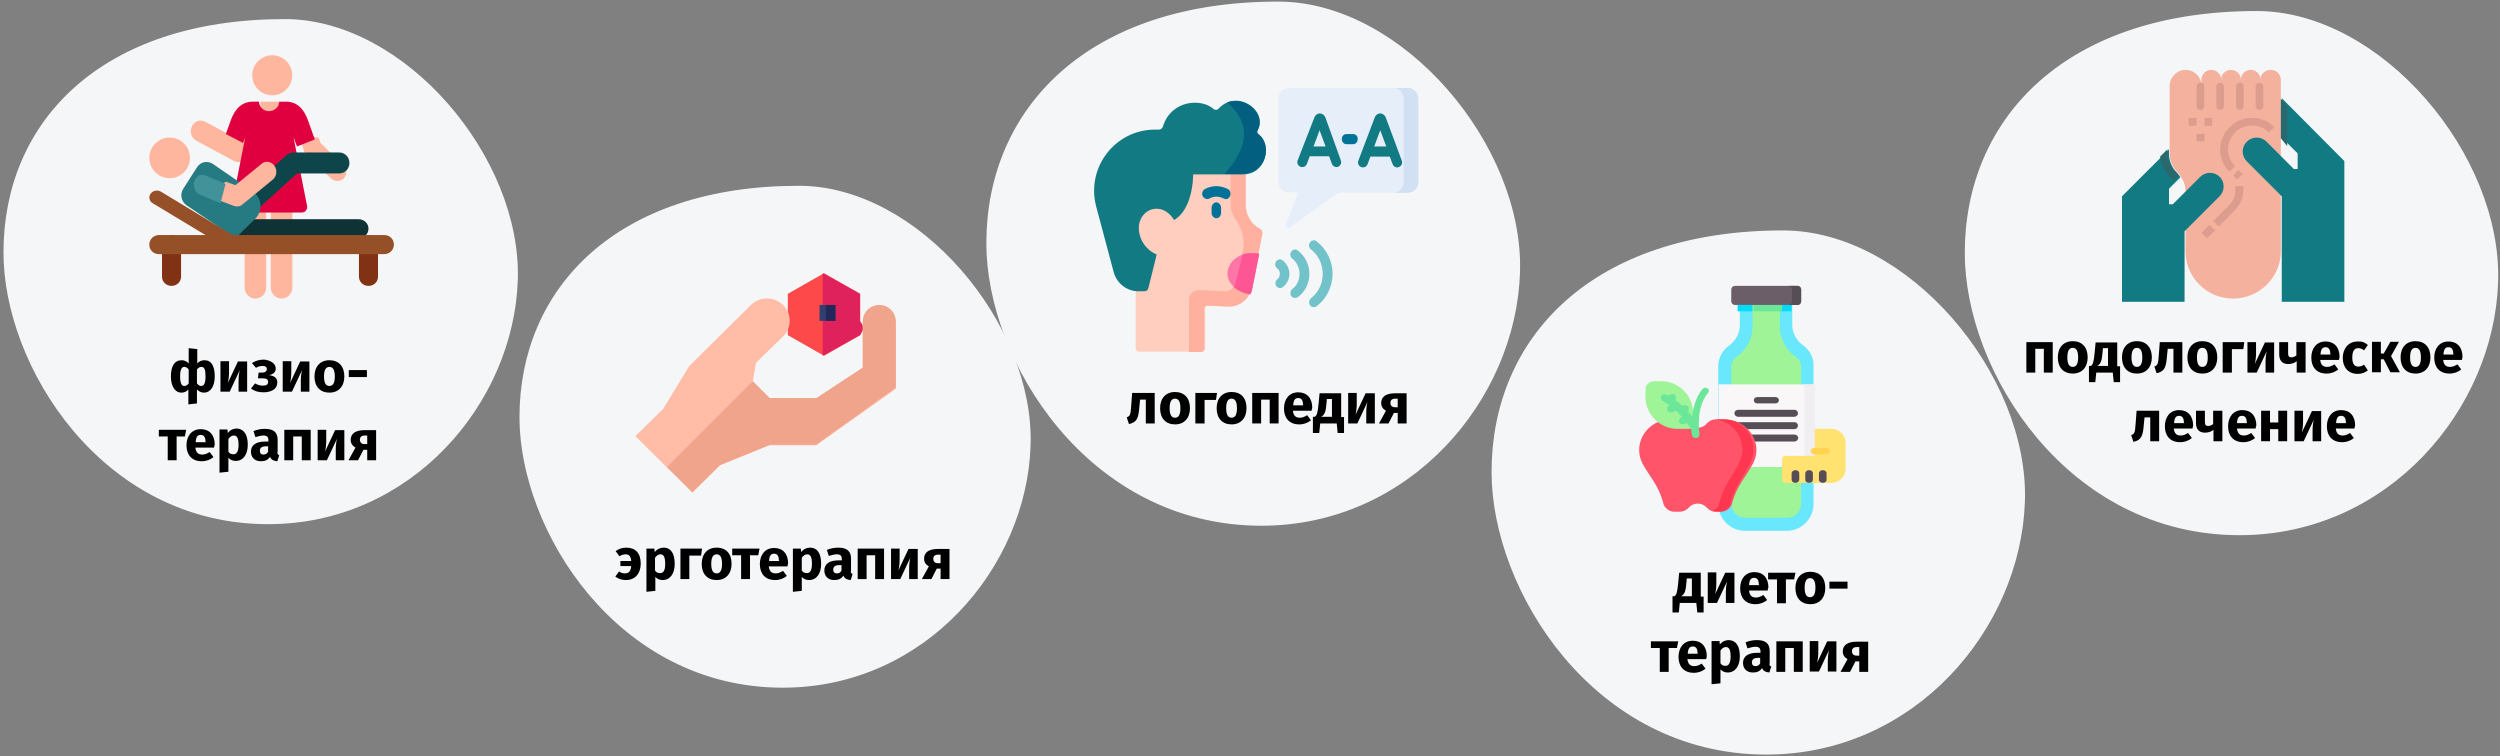 <?xml version="1.0" encoding="UTF-8"?>
<svg xmlns="http://www.w3.org/2000/svg" xmlns:xlink="http://www.w3.org/1999/xlink" version="1.1" id="Ebene_1" x="0px" y="0px" viewBox="0 0 787 238" style="enable-background:new 0 0 787 238;" xml:space="preserve">
<rect x="0" y="0" width="787" height="238" fill="#808080" stroke="none"/>
<style type="text/css">
	.st0{fill:none;}
	.st1{fill:#F5F6F7;}
	.st2{fill:#F5F6F7;stroke:#F5F6F7;}
	.st3{fill:#823214;}
	.st4{fill:#FFB69E;}
	.st5{fill:#E0003F;}
	.st6{fill:#0F3235;}
	.st7{fill:#0D454A;}
	.st8{fill:#267A81;}
	.st9{fill:#429299;}
	.st10{fill:#965028;}
	.st11{fill:#FD4949;}
	.st12{fill:#DF225C;}
	.st13{fill:#2F3F6E;}
	.st14{fill:#24275A;}
	.st15{fill:#FFBDA7;}
	.st16{fill:#F0A48B;}
	.st17{fill:#E5EEF9;}
	.st18{fill:#D1E0F2;}
	.st19{fill:#FFCEBF;}
	.st20{fill:#FFB09E;}
	.st21{fill:#FE76A8;}
	.st22{fill:#FE5694;}
	.st23{fill:#017297;}
	.st24{fill:#72C2C9;}
	.st25{fill:#117A83;}
	.st26{fill:#025F80;}
	.st27{fill:#F4B19D;}
	.st28{fill:#2A686E;}
	.st29{fill:#DD9D8E;}
	.st30{fill:#68E7FD;}
	.st31{fill:#00DCFC;}
	.st32{fill:#9FF497;}
	.st33{fill:#6CE79A;}
	.st34{fill:#FAF7F8;}
	.st35{fill:#F0EEF0;}
	.st36{fill:#6C5E69;}
	.st37{fill:#574D56;}
	.st38{fill:#FF546A;}
	.st39{fill:#FF3650;}
	.st40{fill:#FFE270;}
	.st41{fill:#FFD250;}
</style>
<polygon id="Path-Copy" class="st0" points="0,1 786,1 786,237 0,237 "></polygon>
<g id="Group-Copy" transform="translate(0.9, 4.909)">
	<path id="Path" class="st1" d="M83.5,160.1c45.1,0,77.3-38.1,78.6-76.8c1.3-38.7-35.6-82.2-73.3-82.2c-58,0-88.6,32.4-88.6,73.4   C0.1,110.1,31,160.1,83.5,160.1z"></path>
</g>
<g id="Group-Copy-2" transform="translate(163.73, 57.984)">
	<path id="Path_00000108271371525221120670000006183878402378006424_" class="st2" d="M82.7,158c44.6,0,76.3-37.7,77.5-75.8   S125.1,1,87.8,1C30.6,1,0.3,33,0.3,73.4C0.3,108.7,30.9,158,82.7,158z"></path>
</g>
<g id="Group-Copy-3" transform="translate(311.101, 0.1)">
	<path id="Path_00000054243903586692144040000012978905192453000367_" class="st2" d="M86,164.9c46.5,0,79.6-39.4,80.9-79.2   c1.3-39.8-36.7-84.8-75.6-84.8C31.6,0.9-0.1,34.3-0.1,76.5C-0.1,113.3,31.8,164.9,86,164.9z"></path>
</g>
<g id="Group-Copy-4" transform="translate(469.545, 72.24)">
	<path id="Path_00000091705269137870517840000016155536036131339397_" class="st2" d="M86.5,164.8c46.5,0,79.6-39.4,80.9-79.2   S130.7,0.8,91.8,0.8C32.1,0.8,0.5,34.1,0.5,76.4C0.5,113.2,32.4,164.8,86.5,164.8z"></path>
</g>
<g id="Group-Copy-5" transform="translate(619.412, 2.676)">
	<path id="Path_00000142172367937315349950000000265135849520068509_" class="st2" d="M85.6,165.3c46.5,0,79.6-39.4,80.9-79.2   S129.9,1.3,91,1.3C31.3,1.3-0.4,34.7-0.4,77C-0.4,113.8,31.5,165.3,85.6,165.3z"></path>
</g>
<g id="massage-_x28_1_x29_" transform="translate(47, 16)">
	<g id="Group" transform="translate(4, 57)">
		<path id="Path_00000113344160843948672950000003658699060422787750_" class="st3" d="M3,17c-1.7,0-3-1.3-3-2.9V3.9    C0,2.3,1.3,1,3,1s3,1.3,3,2.9v10.2C6,15.7,4.7,17,3,17L3,17z"></path>
		<path id="Path_00000093898348751185788120000004752918913663231383_" class="st3" d="M65,17c-1.7,0-3-1.3-3-2.9V3.9    C62,2.3,63.3,1,65,1c1.7,0,3,1.3,3,2.9v10.2C68,15.7,66.7,17,65,17z"></path>
	</g>
	<g id="XMLID_904_" transform="translate(30, 42)">
		<g id="XMLID_906_">
			<path id="Path_00000155136549871258281470000002987443334482626179_" class="st4" d="M3.4,36C1.5,36,0,34.4,0,32.5v-28     C0,2.6,1.5,1,3.4,1s3.4,1.6,3.4,3.5v28C6.8,34.4,5.3,36,3.4,36z"></path>
		</g>
		<g id="XMLID_905_" transform="translate(8.231, 0)">
			<path id="Path_00000111168014716418713750000002546375100152137632_" class="st4" d="M3.4,36C1.5,36,0,34.4,0,32.5v-28     C0,2.6,1.5,1,3.4,1s3.4,1.6,3.4,3.5v28C6.8,34.4,5.3,36,3.4,36z"></path>
		</g>
	</g>
	<circle id="Oval" class="st4" cx="38.7" cy="7.7" r="6.3"></circle>
	<path id="Path_00000101086320604930672320000005802647956341151166_" class="st4" d="M41,16.1l0-0.1h-6l0,0.1   c-0.2,2.1,1.2,3.9,3,3.9C39.8,20,41.2,18.2,41,16.1L41,16.1z"></path>
	<path id="Path_00000128453395147781390150000015391500590598737589_" class="st4" d="M31,32.8c0.4-1.2,1-3,1-3l-1.9-3.4l-3.7,0.3   c0,0-0.1,0.2-0.1,0.3l-8.7-4.7c-1.6-0.8-3.4-0.2-4.2,1.5c-0.8,1.6-0.2,3.6,1.4,4.5l11.9,6.4C27,34.9,27.5,35,28,35   c0.4,0,0.8-0.1,1.2-0.2C30,34.4,30.7,33.7,31,32.8L31,32.8z"></path>
	<path id="Path_00000152251613777562230760000003123635035624965536_" class="st4" d="M61.2,36.1L53.9,29c-0.2-0.6-0.6-1.7-0.6-1.7   L50.4,27L48,29.4c0,0,0.5,1.3,0.7,2.1c0.1,0.4,0.4,0.8,0.7,1.1l7.8,7.6c0.6,0.5,1.3,0.8,2,0.8c0.7,0,1.5-0.3,2-0.8   C62.3,39,62.3,37.2,61.2,36.1L61.2,36.1z"></path>
	<path id="Path_00000033346140919220231650000012750162593171089795_" class="st5" d="M45.4,27.2c0.3,0.9,1.1,2.9,1.1,2.9l5.6-2.2   c0,0-1.6-4.5-2.1-5.9c-1.4-4-3.7-6-7-6h-2.1c0,1.7-1.6,3-3.2,3c-1.8,0-3.1-1.4-3.2-3h-1.9c-3.2,0-5.6,2-7,6   c-0.6,1.6-1.5,4.2-1.5,4.2l5.4,2.8c0,0,0.4-1,0.7-1.8l-4.3,21.8c-0.1,0.5,0,1,0.4,1.3c0.3,0.4,0.8,0.6,1.3,0.6H48   c0.5,0,1-0.2,1.3-0.6c0.3-0.4,0.4-0.9,0.4-1.3L45.4,27.2z"></path>
	<path id="Path_00000136380460941353533230000003554341211959448742_" class="st6" d="M65.8,59l-39.2-0.1L24,56c0-1.7,1.4-3,3.2-3   h38.6c1.8,0,3.2,1.3,3.2,3S67.6,59,65.8,59L65.8,59z"></path>
	<path id="Path_00000090985422624746571860000018387567109723219082_" class="st7" d="M27.2,55c-0.9,0-1.8-0.4-2.4-1.2   c-1.1-1.4-1-3.5,0.3-4.7l18.1-16.3c0.6-0.5,1.3-0.8,2.1-0.8h14.5c1.8,0,3.2,1.5,3.2,3.3c0,1.8-1.4,3.3-3.2,3.3H46.5L29.3,54.2   C28.7,54.7,27.9,55,27.2,55L27.2,55z"></path>
	<path id="Path_00000156567817455467041140000013418528234531358138_" class="st8" d="M32.5,44.2L20,35.6c-1.7-1.1-3.9-0.7-5,1.1   l-4.3,6.7c-1.1,1.7-0.7,4,1,5.2L27.1,59l6.1-6C35.9,50.5,35.5,46.2,32.5,44.2L32.5,44.2z"></path>
	<circle id="Oval_00000108266650437897359160000008046792915615190433_" class="st4" cx="6.4" cy="33.7" r="6.4"></circle>
	<g id="XMLID_882_" transform="translate(21, 34)">
		<path id="Path_00000067219664701161179860000005243271999905851571_" class="st4" d="M6.6,15c-0.3,0-0.7-0.1-1-0.2l-4.3-1.6L0,9.2    l3.1-2l3,1.1l8.2-6.7c1.3-1.1,3.1-0.8,4.1,0.6c1,1.4,0.7,3.4-0.6,4.4l-9.4,7.7C7.9,14.8,7.3,15,6.6,15L6.6,15z"></path>
	</g>
	<g id="XMLID_268_" transform="translate(14, 38)">
		<path id="Path_00000153696796216057045870000012452692345746025897_" class="st9" d="M10,3.9L3.6,1.2C2.2,0.6,0.6,1.5,0.2,3.1    c-0.5,1.7,0.2,3.5,1.6,4.1L8.4,10L10,3.9z"></path>
	</g>
	<path id="Path_00000004531657209555883150000007313522295479435399_" class="st10" d="M26.7,63c-0.4,0-0.9-0.1-1.2-0.3L1.1,48   c-1.1-0.6-1.4-2-0.7-3c0.7-1,2.1-1.3,3.2-0.7L27.9,59c1.1,0.6,1.4,2,0.7,3C28.2,62.6,27.4,63,26.7,63L26.7,63z"></path>
	<path id="Path_00000039096169925378251770000011245477794524563379_" class="st10" d="M74,64H3c-1.7,0-3-1.3-3-3s1.4-3,3-3H74   c1.7,0,3,1.3,3,3S75.6,64,74,64z"></path>
</g>
<g id="therapy-_x28_1_x29_" transform="translate(200, 75)">
	<polygon id="Path_00000129911011788229930730000017699681905826190491_" class="st11" points="72,28.2 70.8,30.5 59.4,37 48,30.5    48,17.5 59.4,11 70.8,17.5 70.8,26.1  "></polygon>
	<polygon id="Path_00000060729565225709000430000016388247668727872897_" class="st12" points="72,28.2 70.7,30.5 59,37 59,11    70.7,17.5 70.7,26.1  "></polygon>
	<polygon id="Path_00000162311077365380166040000008547476629972224160_" class="st13" points="58,21 63,21 63,26 58,26  "></polygon>
	<polygon id="Path_00000079480208563147456640000016222164075015817897_" class="st14" points="60,21 63,21 63,26 60,26  "></polygon>
	<path id="Path_00000138538024394574734420000008153004618231247777_" class="st15" d="M82,26.9c0,8.4,0,20.5,0,20.5L56.9,65.2H42.2   l-15.7,6.3L17.9,80l-8-7.9L0,62.3l8.7-8.5L17,40.2L36.4,21c2.7-2.7,7.2-2.8,10.1,0c2.8,2.7,2.8,7.2,0,9.9L38,39.2l-1.1,6.2l5.3,5.2   l14.7,0l14.7-9.5l0-14.3c0,0,0,0,0,0c0-2.8,2.3-5.1,5.2-5.1S82,24.1,82,26.9L82,26.9z"></path>
	<path id="Path_00000098903048737283679090000013712997907661237178_" class="st16" d="M82,26.2c0,8.5,0,20.8,0,20.8L56.9,65H42.3   l-15.6,6.4L18,80l-8-8l27-27l5.3,5.3l14.7,0l14.6-9.6l0-14.5c0,0,0,0,0,0c0-2.9,2.3-5.2,5.2-5.2C79.7,21,82,23.3,82,26.2z"></path>
</g>
<g id="speech-therapy" transform="translate(340, 16)">
	<path id="Path_00000061437769715190527090000005299801894798206888_" class="st17" d="M103.2,11.7H65.7c-1.8,0-3.3,1.5-3.3,3.3   v26.2c0,1.8,1.5,3.3,3.3,3.3h2.1c0.4,0,0.8,0.5,0.6,0.9l-3.6,9.1c-0.3,0.8,0.6,1.6,1.3,1.1l14.2-10.3c0.6-0.4,1.3-0.7,2-0.7h20.8   c1.8,0,3.3-1.5,3.3-3.3V15C106.4,13.1,105,11.7,103.2,11.7L103.2,11.7z"></path>
	<path id="Path_00000053535842798915288720000011562797621080071577_" class="st18" d="M103.1,11.7h-4.6c1.9,0,3.4,1.5,3.4,3.3v26.4   c0,1.8-1.5,3.3-3.4,3.3h4.6c1.9,0,3.4-1.5,3.4-3.3V15C106.4,13.2,104.9,11.7,103.1,11.7z"></path>
	<path id="Path_00000118383825021578292450000008565563160487080115_" class="st19" d="M56.7,56.1c-2.8-1.5-4.5-4.4-4.5-7.6V36.7   h-30l-4.7,37.1v19.9c0,0.6,0.5,1,1,1h19.9c0.6,0,1-0.5,1-1V81.1c0-0.5,0.4-0.9,0.9-0.9l6.3,0.3c2.9,0.2,5.6-1.5,6.8-4   c0.3-0.6-0.6-4.8-0.5-5.5l3.3-7.5l1.1-5.9C57.5,57,57.3,56.4,56.7,56.1L56.7,56.1z"></path>
	<path id="Path_00000000181960566787857460000018258829015683262890_" class="st20" d="M56.7,56.1c-2.8-1.5-4.6-4.4-4.6-7.6V36.7   h-4.7v11.9c0,1.6,0.7,3.3,1.8,4.9c2.1,3,2.8,6.7,1.9,10.2l-2.5,9.8c-0.3,1.4-1.6,2.3-3.1,2.2l-8-0.4c-1.7-0.1-3.2,1.3-3.2,3v16.5   h3.7c0.6,0,1.1-0.5,1.1-1V81.1c0-0.5,0.4-0.9,1-0.9l6.3,0.3c3,0.2,5.7-1.5,7-4c0.3-0.6-0.3-4.3-0.2-4.9l3-8l1.2-5.9   C57.5,57,57.3,56.4,56.7,56.1L56.7,56.1z"></path>
	<path id="Path_00000173858568458997462070000018369225940805711242_" class="st21" d="M54,63.7c-4.2,0-7.6,2.9-7.6,6.5   c0,3.3,3.6,6,7.2,6.5c0.3-0.6,0.5-1.2,0.6-1.8l2.2-11C55.9,63.7,54.6,63.7,54,63.7L54,63.7z"></path>
	<path id="Path_00000092420020604381515420000013809083636449751733_" class="st22" d="M54.2,74.9l2.2-11c-0.5-0.1-1.9-0.2-2.5-0.2   c-1,0-1.9,0.1-2.7,0.4l-2.4,9.5c-0.1,0.3-0.2,0.6-0.4,0.8c1.4,1.2,3.3,2,5.2,2.2C53.9,76.1,54.1,75.5,54.2,74.9L54.2,74.9z"></path>
	<path id="Path_00000128483640002873690530000002602357189077360521_" class="st23" d="M42.9,52.7c-0.8,0-1.5-0.8-1.5-1.8v-1.4   c0-1,0.7-1.8,1.5-1.8c0.8,0,1.5,0.8,1.5,1.8v1.4C44.4,51.9,43.8,52.7,42.9,52.7z"></path>
	<path id="Path_00000105424487292416449350000015351328646241787058_" class="st23" d="M45.9,46.7c-0.2,0-0.5-0.1-0.7-0.2   c-1.5-0.8-3-0.8-4.5,0c-0.8,0.4-1.7,0-2.1-0.8c-0.4-0.8,0-1.8,0.7-2.2c2.4-1.2,4.8-1.2,7.2,0c0.8,0.4,1.1,1.4,0.7,2.2   C47,46.3,46.5,46.7,45.9,46.7z"></path>
	<g id="Group_00000056389553475514016450000009326475637669894074_" transform="translate(57, 48)">
		<path id="Path_00000124127693493316077310000017847051184629060017_" class="st24" d="M10.7,29.8c-0.5,0-0.9-0.2-1.2-0.6    c-0.5-0.7-0.3-1.7,0.3-2.2c1.5-1.1,2.3-2.9,2.3-4.8c0-1.9-0.9-3.7-2.3-4.8c-0.7-0.5-0.8-1.5-0.3-2.2c0.5-0.7,1.4-0.9,2.1-0.3    c2.2,1.7,3.6,4.4,3.6,7.3c0,2.9-1.3,5.6-3.6,7.3C11.4,29.7,11,29.8,10.7,29.8L10.7,29.8z"></path>
		<path id="Path_00000070082338799006955030000013323893924858584452_" class="st24" d="M16.6,32.7c-0.5,0-0.9-0.2-1.2-0.6    c-0.5-0.7-0.3-1.7,0.3-2.2c2.3-1.8,3.7-4.6,3.7-7.7c0-3-1.4-5.9-3.7-7.7C15,14,14.9,13,15.4,12.3c0.5-0.7,1.4-0.9,2.1-0.3    c3.1,2.4,5,6.2,5,10.2s-1.9,7.8-5,10.2C17.2,32.6,16.9,32.7,16.6,32.7L16.6,32.7z"></path>
		<path id="Path_00000000202963746365060400000015751551270840110730_" class="st24" d="M6,26.7c-0.5,0-0.9-0.2-1.2-0.6    c-0.5-0.7-0.3-1.7,0.3-2.2c0.5-0.4,0.8-1,0.8-1.7c0-0.7-0.3-1.3-0.8-1.7C4.4,20,4.2,19,4.7,18.3c0.5-0.7,1.4-0.9,2.1-0.3    c1.3,1,2.1,2.6,2.1,4.2c0,1.7-0.8,3.2-2.1,4.2C6.6,26.6,6.3,26.7,6,26.7L6,26.7z"></path>
	</g>
	<path id="Path_00000180349291398425828510000002103185273715390891_" class="st25" d="M24.8,24.8h-1.2c-12.6,0-21.8,12-18.5,24.3   l5.5,20.6c1,3.6,4.2,6,7.8,6h1.8c0.6,0,1.2-0.4,1.3-1l3.3-13.3l-0.5-6.9C35.9,55,35.6,38.9,35.6,38.9h15.7c7.3,0,9.3-9.2,4.9-12.6   c-0.4-0.3-0.5-0.8-0.3-1.2c3.4-6.1-6.3-13.3-12.3-6.9c-0.4,0.5-1.1,0.5-1.6,0.1c-3.7-3.4-13.3-2.9-15.9,5.5   C25.9,24.4,25.4,24.8,24.8,24.8z"></path>
	<path id="Path_00000140729070080192249890000001232614662530232216_" class="st26" d="M51,38.7c7.6,0,9.7-9.2,5.1-12.5   c-0.4-0.3-0.5-0.8-0.3-1.1c2.9-5.1-3.6-10.9-9.5-8.9c8.5,7.6,5.8,15-0.8,22.6H51L51,38.7z"></path>
	<g id="Group_00000013193741641162447630000017993884528523887545_" transform="translate(64, 8)">
		<path id="Shape_00000145781010617287030990000006862750858384605846_" class="st25" d="M13.2,12.9C13.2,12.9,13.1,12.8,13.2,12.9    c-0.3-0.7-1-1.2-1.7-1.2c0,0,0,0,0,0c-0.8,0-1.4,0.5-1.7,1.2c0,0,0,0,0,0L4.5,26.5c-0.3,0.8,0.1,1.7,0.9,2c0.8,0.3,1.7-0.1,2-0.9    l0.9-2.4h6.1l0.9,2.4c0.2,0.6,0.8,1,1.4,1c0.2,0,0.4,0,0.5-0.1c0.8-0.3,1.2-1.2,0.9-2L13.2,12.9z M9.5,22.1l1.9-5.1l1.9,5.1H9.5z"></path>
		<path id="Shape_00000049914942549613153030000010988679226011303564_" class="st25" d="M37.3,26.6l-5.1-13.7c0,0,0,0,0,0    c-0.3-0.7-1-1.2-1.7-1.2c0,0,0,0,0,0c-0.8,0-1.4,0.5-1.7,1.2c0,0,0,0,0,0l-5.2,13.7c-0.3,0.8,0.1,1.7,0.9,2c0.8,0.3,1.7-0.1,2-0.9    l0.9-2.4h6.1l0.9,2.4c0.2,0.6,0.8,1,1.4,1c0.2,0,0.4,0,0.5-0.1C37.2,28.3,37.6,27.4,37.3,26.6L37.3,26.6z M28.6,22.1l1.9-5.1    l1.9,5.1H28.6z"></path>
		<path id="Path_00000172434465990077071210000012779206770591495600_" class="st23" d="M21.9,18.2h-2c-0.9,0-1.5,0.7-1.5,1.6    c0,0.9,0.7,1.6,1.5,1.6h2c0.9,0,1.5-0.7,1.5-1.6C23.5,18.9,22.8,18.2,21.9,18.2z"></path>
	</g>
	<path id="Path_00000166635637443476735150000003326157820770468231_" class="st19" d="M30.4,54.8L29.3,64   c-4.5,2.3-10.7-2.1-10.8-8.1C18.4,49.4,26.8,46.5,30.4,54.8z"></path>
</g>
<g id="foot-_x28_1_x29_" transform="translate(668, 21)">
	<path id="Path_00000039837612971078259530000016964371033734167474_" class="st27" d="M50,4.1v54c0,4.1-1.7,7.8-4.4,10.5   C42.9,71.3,39.1,73,35,73c-8.3,0-15-6.7-15-14.9V39.3c0-1.7-0.5-3.3-1.4-4.6c-0.3-0.5-0.7-1-1.1-1.4c-1.6-1.6-2.5-3.7-2.5-6V6   c0-1.4,0.6-2.6,1.5-3.5C17.4,1.6,18.6,1,20,1c2.8,0,5,2.2,5,5V4.1C25,2.4,26.4,1,28.1,1c0.9,0,1.6,0.3,2.2,0.9   c0.6,0.6,0.9,1.3,0.9,2.2c0-1.7,1.4-3.1,3.1-3.1c0.9,0,1.6,0.3,2.2,0.9c0.6,0.6,0.9,1.3,0.9,2.2c0-1.7,1.4-3.1,3.1-3.1   c0.9,0,1.6,0.3,2.2,0.9c0.6,0.6,0.9,1.3,0.9,2.2c0-0.9,0.3-1.6,0.9-2.2S46,1,46.9,1C48.6,1,50,2.4,50,4.1z"></path>
	<path id="Path_00000018233461548020484590000015435257519434984629_" class="st25" d="M70,29.7V74H50.3V40.8l-11-11   c-0.8-0.8-1.3-1.9-1.3-3.1c0-1.2,0.5-2.3,1.3-3.1c0.8-0.8,1.9-1.3,3.1-1.3c1.2,0,2.3,0.5,3.1,1.3l8.6,8.6h1.2v-4.9l-4.9-4.9V10   L70,29.7z"></path>
	<path id="Path_00000147196750538049153260000011234470526828330895_" class="st25" d="M32,37.7c0,1.2-0.5,2.3-1.3,3.1l-11,11V74H0   V40.8L14.8,26v1.4c0,2.2,0.9,4.4,2.5,6c0.4,0.4,0.8,0.9,1.1,1.4l-3.6,3.6v4.9H16l3.7-3.7v0l4.9-4.9c0.8-0.8,1.9-1.3,3.1-1.3   c1.2,0,2.3,0.5,3.1,1.3C31.5,35.4,32,36.5,32,37.7z"></path>
	<path id="Path_00000095331152458043885950000003388200610999726734_" class="st28" d="M12,28.3c0.2,2.4,1.3,4.6,3.1,6.4   c0.3,0.3,0.6,0.6,0.8,0.9c0.1,0.1,0.2,0.3,0.2,0.4l1.8-1.7c-0.3-0.5-0.7-0.9-1.1-1.3c-1.6-1.5-2.5-3.5-2.5-5.6V26L12,28.3z"></path>
	<g id="Group_00000028306877839489046520000012570460058455422874_" transform="translate(21, 4)">
		<path id="Path_00000119825381117560302610000007623425739756830346_" class="st29" d="M12.8,29.1c-1.9-1.9-2.9-4.4-2.9-7    c0-5.5,4.5-10,10-10c2.7,0,5.2,1,7.1,2.9l-1.8,1.7c-1.4-1.4-3.3-2.2-5.3-2.2c-4.2,0-7.5,3.4-7.5,7.5c0,2,0.8,3.9,2.2,5.3    L12.8,29.1z"></path>
		<path id="Path_00000021114410186835296470000003770951398158680966_" class="st29" d="M9.5,46.3l-1.8-1.7l5.1-5.1    c1.3-1.3,1.9-2.9,1.9-4.7v-1.2h2.5v1.2c0,2.4-0.9,4.7-2.7,6.4L9.5,46.3z"></path>
		<polygon id="Path_00000056408697120280967190000011968339133080188063_" class="st29" points="4,48.3 6.5,45.8 8.3,47.5 5.8,50       "></polygon>
		<polygon id="Path_00000056399575306921691110000001989455650118601888_" class="st29" points="14,30.3 15.7,28.5 17,29.8     15.2,31.5   "></polygon>
		<polygon id="Path_00000039123991656667679080000005592923477791837606_" class="st29" points="0,12.1 2.5,12.1 2.5,14.6 0,14.6       "></polygon>
		<polygon id="Path_00000072990660742961928590000017492057129934313360_" class="st29" points="2.5,17.1 5,17.1 5,19.5 2.5,19.5       "></polygon>
		<polygon id="Path_00000126313687211270086090000005843115854967103670_" class="st29" points="5,12.1 7.4,12.1 7.4,14.6 5,14.6       "></polygon>
		<path id="Path_00000052101435094649077810000001806809180325293979_" class="st29" d="M3.7,9.6C3,9.6,2.5,9.1,2.5,8.4V2.2    C2.5,1.6,3,1,3.7,1s1.2,0.6,1.2,1.2v6.2C4.9,9.1,4.4,9.6,3.7,9.6z"></path>
		<path id="Path_00000072240186348348823870000016800608334615681158_" class="st29" d="M9.9,9.6c-0.7,0-1.2-0.6-1.2-1.2V2.2    C8.6,1.6,9.2,1,9.9,1c0.7,0,1.2,0.6,1.2,1.2v6.2C11.1,9.1,10.6,9.6,9.9,9.6z"></path>
		<path id="Path_00000125563576753574874110000002807729884883805624_" class="st29" d="M16.1,9.6c-0.7,0-1.2-0.6-1.2-1.2V2.2    c0-0.7,0.6-1.2,1.2-1.2c0.7,0,1.2,0.6,1.2,1.2v6.2C17.3,9.1,16.8,9.6,16.1,9.6z"></path>
		<path id="Path_00000125578465364381500070000008094944681571767217_" class="st29" d="M22.3,9.6c-0.7,0-1.2-0.6-1.2-1.2V2.2    C21,1.6,21.6,1,22.3,1s1.2,0.6,1.2,1.2v6.2C23.5,9.1,23,9.6,22.3,9.6z"></path>
	</g>
	<polygon id="Path_00000173122700748731746450000001308223383119473569_" class="st28" points="50,22.5 52,25 52,12.5 50,10  "></polygon>
</g>
<g id="diet-_x28_1_x29_" transform="translate(516, 89)">
	<path id="Path_00000137847389399273277790000017134464266006633660_" class="st30" d="M51.6,19.7c-2.1-1.5-3.4-3.9-3.4-6.5V5H31.7   v8.3c0,2.6-1.3,5-3.4,6.5c-2.1,1.5-3.4,3.9-3.4,6.5v43.3c0,4.7,3.8,8.5,8.4,8.5h13.2c4.6,0,8.4-3.8,8.4-8.5V26.2   C55,23.6,53.7,21.2,51.6,19.7z"></path>
	<polygon id="Path_00000071547955166867306810000017971198116324434617_" class="st31" points="31,7 48,7 48,9 31,9  "></polygon>
	<path id="Path_00000049944554235401018980000000285113765369445284_" class="st32" d="M33.4,74C31,74,29,72,29,69.6V26.5   c0-1.2,0.6-2.4,1.6-3.1c3.2-2.2,5.1-5.8,5.1-9.7V7h8.6v6.7c0,3.9,1.9,7.5,5.1,9.7c1,0.7,1.6,1.9,1.6,3.1v43.1c0,2.4-2,4.4-4.4,4.4   H33.4z"></path>
	<polygon id="Path_00000087382745721532671200000009841317129976906941_" class="st33" points="36,7 45,7 45,9 36,9  "></polygon>
	<polygon id="Path_00000119076081075785607310000010597862639229673151_" class="st34" points="25,32 55,32 55,58 25,58  "></polygon>
	<polygon id="Path_00000067919537477966518860000018240042488797302949_" class="st35" points="52,32 52,58 55.4,58 60,52.5    55.4,45.9 55.4,32  "></polygon>
	<path id="Path_00000136382079676393362540000001517682134034880904_" class="st36" d="M49.8,7H30.2C29.5,7,29,6.5,29,5.8V2.2   C29,1.5,29.5,1,30.2,1h19.7C50.5,1,51,1.5,51,2.2v3.6C51,6.5,50.5,7,49.8,7z"></path>
	<path id="Path_00000075862351936249699640000001407101135390185101_" class="st37" d="M49.9,1H47c0.6,0,1.1,0.5,1.1,1.2v3.6   C48.1,6.5,47.6,7,47,7h2.9C50.5,7,51,6.5,51,5.8V2.2C51,1.5,50.5,1,49.9,1L49.9,1z"></path>
	<path id="Path_00000064326017817152774700000007405649754188819351_" class="st37" d="M42.9,38h-5.7c-0.6,0-1.1-0.4-1.1-1   s0.5-1,1.1-1h5.7c0.6,0,1.1,0.4,1.1,1S43.5,38,42.9,38z"></path>
	<g id="Group_00000078745337355503405520000004435637954517303965_" transform="translate(30, 39)">
		<path id="Path_00000084491498096423426290000014153145702035529890_" class="st37" d="M18.8,3.2H1.2C0.5,3.2,0,2.7,0,2.1    S0.5,1,1.2,1h17.7C19.5,1,20,1.5,20,2.1S19.5,3.2,18.8,3.2z"></path>
		<path id="Path_00000152978174438363425460000002663713152394647188_" class="st37" d="M18.8,7.1H1.2C0.5,7.1,0,6.6,0,6    s0.5-1.1,1.2-1.1h17.7C19.5,4.9,20,5.4,20,6S19.5,7.1,18.8,7.1z"></path>
		<path id="Path_00000112602037650010229400000011103753078660866704_" class="st37" d="M18.8,11H1.2C0.5,11,0,10.5,0,9.9    c0-0.6,0.5-1.1,1.2-1.1h17.7c0.6,0,1.2,0.5,1.2,1.1C20,10.5,19.5,11,18.8,11z"></path>
	</g>
	<path id="Path_00000011753263874586944760000017573903119826747290_" class="st38" d="M15.6,44.3c-0.7-0.9-1.8-1.3-2.9-1.3h-2.6   C2.7,43-2.2,50.4,1,56.8c2.1,4,5.2,7,6.6,12.6c0.4,1.6,1.9,2.7,3.6,2.7h1.6c1.1,0,2.1-0.5,2.8-1.3c1.5-1.7,4.2-1.7,5.7,0   c0.7,0.8,1.7,1.3,2.8,1.3h1.6c1.7,0,3.2-1.1,3.6-2.7c1.4-5.6,4.6-8.6,6.6-12.6c3.3-6.3-1.7-13.8-9.1-13.8h-2.6   c-1.1,0-2.2,0.5-2.9,1.3C19.9,46.1,17.1,46.1,15.6,44.3z"></path>
	<path id="Path_00000058549260311554433830000009600971547248831669_" class="st39" d="M26.5,43h-2.4c-0.1,0-0.3,0-0.4,0   c6.6,0.5,10.8,7.6,7.8,13.7c-1.9,4-4.9,7-6.2,12.6c-0.3,1.2-1.2,2.1-2.3,2.5c0.3,0.1,0.7,0.2,1,0.2h1.5c1.6,0,3-1.1,3.3-2.7   c1.4-5.6,4.3-8.6,6.2-12.6C38.1,50.4,33.5,43,26.5,43L26.5,43z"></path>
	<path id="Path_00000174562870846452001600000002770971534078205583_" class="st32" d="M17,46h-4.9C6.5,46,2,41.5,2,35.9v-2.3   C2,32.2,3.2,31,4.6,31h2.3C12.5,31,17,35.5,17,41.1V46z"></path>
	<path id="Path_00000013173012321844882370000016697188652111697796_" class="st33" d="M21.6,33.3c-0.5-0.4-1.3-0.3-1.7,0.2   c-2.1,2.6-2.9,5.9-3.2,8.6c-0.4-0.5-0.8-1-1.2-1.4l0.1-0.8c0.1-0.7-0.3-1.3-1-1.4c-0.4-0.1-0.8,0.1-1,0.3c-0.6-0.6-1.3-1.2-2.1-1.7   l0.1-0.8c0.1-0.7-0.4-1.2-1.1-1.3c-0.5,0-0.9,0.2-1.2,0.6c-0.2-0.1-0.5-0.3-0.7-0.4c-0.6-0.3-1.3-0.1-1.6,0.4   c-0.3,0.6-0.1,1.3,0.4,1.6c0.7,0.4,1.4,0.9,2.1,1.4c-0.5,0.3-0.8,0.9-0.6,1.5c0.2,0.5,0.6,0.8,1.1,0.8c0.1,0,0.3,0,0.4-0.1l1.2-0.5   c0.7,0.6,1.3,1.3,1.9,2l-0.1,0c-0.6,0.2-1,0.9-0.8,1.5c0.2,0.5,0.6,0.8,1.1,0.8c0.1,0,0.2,0,0.4-0.1l1-0.3c0.5,0.7,0.9,1.3,1.3,2   c0.1,1,0.2,1.6,0.2,1.7c0.1,0.6,0.6,1,1.2,1c0.1,0,0.1,0,0.2,0c0.6-0.1,1.1-0.7,1-1.4c0-0.1-1.3-7.8,2.5-12.6   C22.1,34.4,22.1,33.7,21.6,33.3L21.6,33.3z"></path>
	<path id="Path_00000159433759281278622910000003838142527968581248_" class="st40" d="M65,50.4c0-2.4-2-4.4-4.4-4.4h-5.3v8.5H46   c-0.6,0-1,0.5-1,1V62c0,0.6,0.5,1,1,1h14.6c2.4,0,4.4-2,4.4-4.4v-4.1V50.4z"></path>
	<path id="Path_00000153674855642156925840000006788120592477769626_" class="st41" d="M58.8,54h-3.6c-0.7,0-1.2-0.4-1.2-1   s0.5-1,1.2-1h3.6c0.7,0,1.2,0.4,1.2,1S59.5,54,58.8,54z"></path>
	<g id="Group_00000037686181401777106630000006876933059099561124_" transform="translate(48, 58)">
		<path id="Path_00000097463408643170413730000008834753885422509465_" class="st37" d="M1.2,5C0.5,5,0,4.6,0,4V2c0-0.5,0.5-1,1.2-1    s1.2,0.4,1.2,1V4C2.4,4.6,1.8,5,1.2,5z"></path>
		<path id="Path_00000126310718103332073730000012367815942474895287_" class="st37" d="M5.5,5C4.8,5,4.3,4.6,4.3,4V2    c0-0.5,0.5-1,1.2-1s1.2,0.4,1.2,1V4C6.7,4.6,6.2,5,5.5,5z"></path>
		<path id="Path_00000039130647447175143130000007282903819294368176_" class="st37" d="M9.8,5C9.2,5,8.6,4.6,8.6,4V2    c0-0.5,0.5-1,1.2-1C10.5,1,11,1.4,11,2V4C11,4.6,10.5,5,9.8,5z"></path>
	</g>
</g>
<g>
	<path d="M67.6,118.5c0,3.1-1.3,5.1-3.4,5.1c-0.9,0-1.6-0.4-2.2-1v4.4l-2.7,0.3v-4.7c-0.6,0.7-1.3,1-2.2,1c-2,0-3.3-2-3.3-5.1   c0-3.2,1.1-5.1,3.4-5.1c0.8,0,1.5,0.3,2.2,1v-4.8l2.7,0.3v4.5c0.6-0.7,1.4-1,2.3-1C66.6,113.4,67.6,115.3,67.6,118.5z M59.4,120.7   v-4.4c-0.4-0.5-0.8-0.8-1.4-0.8c-0.8,0-1.3,0.8-1.3,3c0,2.2,0.5,3,1.3,3C58.6,121.5,59,121.2,59.4,120.7z M64.7,118.5   c0-2.3-0.4-3-1.3-3c-0.6,0-1,0.3-1.4,0.8v4.4c0.4,0.5,0.8,0.8,1.3,0.8C64.2,121.5,64.7,120.7,64.7,118.5z"></path>
	<path d="M77.8,123.3h-2.7v-3.4c0-1.5,0.2-2.7,0.4-3.4l-3.2,6.8h-2.9v-9.6h2.7v3.5c0,1.4-0.2,2.7-0.4,3.4l3.2-6.8h2.9V123.3z"></path>
	<path d="M86.8,116c0,1.1-0.7,1.8-2.1,2.1c1.7,0.2,2.6,0.9,2.6,2.3c0,2.1-1.9,3.1-4.4,3.1c-1.6,0-2.9-0.4-3.9-1.2l1.3-1.6   c0.9,0.5,1.5,0.7,2.5,0.7c1,0,1.6-0.3,1.6-1.2c0-0.8-0.6-1.1-1.7-1.1h-1.5l0.2-1.8h1.1c0.9,0,1.5-0.4,1.5-1.1c0-0.7-0.5-1-1.3-1   c-0.8,0-1.5,0.2-2.1,0.6l-1.3-1.5c1.1-0.7,2.3-1.1,3.8-1.1C85.1,113.4,86.8,114.4,86.8,116z"></path>
	<path d="M97.4,123.3h-2.7v-3.4c0-1.5,0.2-2.7,0.4-3.4l-3.2,6.8H89v-9.6h2.7v3.5c0,1.4-0.2,2.7-0.4,3.4l3.2-6.8h2.9V123.3z"></path>
	<path d="M108.4,118.5c0,3.1-1.8,5.1-4.7,5.1c-2.9,0-4.7-1.9-4.7-5.1c0-3.1,1.8-5.1,4.7-5.1S108.4,115.3,108.4,118.5z M102,118.5   c0,2.1,0.6,3,1.7,3s1.7-0.9,1.7-3c0-2.1-0.6-3-1.7-3S102,116.4,102,118.5z"></path>
	<path d="M109.8,116.5h5.7v2.2h-5.7V116.5z"></path>
	<path d="M58.2,137.4h-2.6v7.5h-2.8v-7.5H50v-2.1h8.6L58.2,137.4z"></path>
	<path d="M67.4,140.9h-5.9c0.2,1.7,1,2.2,2.2,2.2c0.8,0,1.5-0.3,2.3-0.8l1.2,1.6c-1,0.8-2.2,1.3-3.7,1.3c-3.2,0-4.8-2.1-4.8-5   c0-2.9,1.6-5.1,4.5-5.1c2.7,0,4.4,1.8,4.4,4.9C67.5,140.2,67.4,140.6,67.4,140.9z M64.7,139.1c0-1.3-0.4-2.2-1.5-2.2   c-1,0-1.5,0.6-1.6,2.3h3.2V139.1z"></path>
	<path d="M78,140c0,3-1.4,5.1-3.8,5.1c-0.9,0-1.7-0.3-2.3-1v4.4l-2.8,0.3v-13.6h2.5l0.1,1.1c0.8-1,1.8-1.4,2.8-1.4   C76.9,135,78,137,78,140z M75.1,140.1c0-2.4-0.6-3-1.5-3c-0.7,0-1.2,0.4-1.7,1.1v4c0.4,0.6,0.9,0.8,1.5,0.8   C74.4,143.1,75.1,142.2,75.1,140.1z"></path>
	<path d="M87.9,143.3l-0.6,1.9c-1.1-0.1-1.9-0.4-2.3-1.4c-0.7,1.1-1.7,1.4-2.9,1.4c-1.9,0-3.1-1.2-3.1-3c0-2.1,1.6-3.2,4.5-3.2h1   v-0.4c0-1.1-0.5-1.5-1.6-1.5c-0.6,0-1.5,0.2-2.5,0.5l-0.6-1.9c1.2-0.5,2.5-0.7,3.6-0.7c2.8,0,4,1.2,4,3.4v3.7   C87.2,142.8,87.4,143.1,87.9,143.3z M84.4,142.2v-1.7h-0.7c-1.3,0-1.9,0.5-1.9,1.4c0,0.8,0.4,1.2,1.1,1.2   C83.6,143.1,84.1,142.8,84.4,142.2z"></path>
	<path d="M94.9,137.4h-2.6v7.5h-2.8v-9.6h8.3v9.6h-2.8V137.4z"></path>
	<path d="M108.4,144.9h-2.7v-3.4c0-1.5,0.2-2.7,0.4-3.4l-3.2,6.8H100v-9.6h2.7v3.5c0,1.4-0.2,2.7-0.4,3.4l3.2-6.8h2.9V144.9z"></path>
	<path d="M118.4,135.3v9.6h-2.8v-3.3h-1.2l-1.7,3.3h-3l2.2-4c-0.9-0.5-1.5-1.3-1.5-2.4c0-2.1,1.6-3.1,4.5-3.1H118.4z M115.6,139.8   v-2.7h-0.8c-1,0-1.5,0.5-1.5,1.3c0,0.9,0.5,1.4,1.5,1.4H115.6z"></path>
</g>
<g>
	<path d="M201.7,177.4c0,3.1-1.7,5.2-4.7,5.2c-1.3,0-2.4-0.4-3.3-1.1l1.2-1.6c0.7,0.5,1.2,0.6,1.9,0.6c1,0,1.8-0.6,1.9-2.3h-3.4   v-1.6h3.4c-0.1-1.5-0.7-2.1-1.7-2.1c-0.7,0-1.3,0.2-2,0.6l-1.2-1.6c0.9-0.7,2-1.1,3.4-1.1C200,172.4,201.7,174.1,201.7,177.4z"></path>
	<path d="M212.4,177.5c0,3-1.4,5.1-3.8,5.1c-0.9,0-1.7-0.3-2.3-1v4.4l-2.8,0.3v-13.6h2.5l0.1,1.1c0.8-1,1.8-1.4,2.8-1.4   C211.3,172.4,212.4,174.4,212.4,177.5z M209.4,177.5c0-2.4-0.6-3-1.5-3c-0.7,0-1.2,0.4-1.7,1.1v4c0.4,0.6,0.9,0.8,1.5,0.8   C208.8,180.5,209.4,179.7,209.4,177.5z"></path>
	<path d="M214.2,182.3v-9.6h6.8l-0.3,2.2H217v7.4H214.2z"></path>
	<path d="M230.3,177.5c0,3.1-1.8,5.1-4.7,5.1c-2.9,0-4.7-1.9-4.7-5.1c0-3.1,1.8-5.1,4.7-5.1C228.6,172.4,230.3,174.3,230.3,177.5z    M223.9,177.5c0,2.1,0.6,3,1.7,3s1.7-0.9,1.7-3c0-2.1-0.6-3-1.7-3S223.9,175.4,223.9,177.5z"></path>
	<path d="M238.7,174.8h-2.6v7.5h-2.8v-7.5h-2.8v-2.1h8.6L238.7,174.8z"></path>
	<path d="M247.9,178.3H242c0.2,1.7,1,2.2,2.2,2.2c0.8,0,1.5-0.3,2.3-0.8l1.2,1.6c-1,0.8-2.2,1.3-3.7,1.3c-3.2,0-4.8-2.1-4.8-5   c0-2.9,1.6-5.1,4.5-5.1c2.7,0,4.4,1.8,4.4,4.9C248,177.6,247.9,178,247.9,178.3z M245.2,176.5c0-1.3-0.4-2.2-1.5-2.2   c-1,0-1.5,0.6-1.6,2.3h3.2V176.5z"></path>
	<path d="M258.5,177.5c0,3-1.4,5.1-3.8,5.1c-0.9,0-1.7-0.3-2.3-1v4.4l-2.8,0.3v-13.6h2.5l0.1,1.1c0.8-1,1.8-1.4,2.8-1.4   C257.4,172.4,258.5,174.4,258.5,177.5z M255.6,177.5c0-2.4-0.6-3-1.5-3c-0.7,0-1.2,0.4-1.7,1.1v4c0.4,0.6,0.9,0.8,1.5,0.8   C254.9,180.5,255.6,179.7,255.6,177.5z"></path>
	<path d="M268.4,180.7l-0.6,1.9c-1.1-0.1-1.9-0.4-2.3-1.4c-0.7,1.1-1.7,1.4-2.9,1.4c-1.9,0-3.1-1.2-3.1-3c0-2.1,1.6-3.2,4.5-3.2h1   V176c0-1.1-0.5-1.5-1.6-1.5c-0.6,0-1.5,0.2-2.5,0.5l-0.6-1.9c1.2-0.5,2.5-0.7,3.6-0.7c2.8,0,4,1.2,4,3.4v3.7   C267.7,180.2,267.9,180.5,268.4,180.7z M264.9,179.6v-1.7h-0.7c-1.3,0-1.9,0.5-1.9,1.4c0,0.8,0.4,1.2,1.1,1.2   C264.1,180.6,264.6,180.2,264.9,179.6z"></path>
	<path d="M275.4,174.8h-2.6v7.5H270v-9.6h8.3v9.6h-2.8V174.8z"></path>
	<path d="M288.9,182.3h-2.7v-3.4c0-1.5,0.2-2.7,0.4-3.4l-3.2,6.8h-2.9v-9.6h2.7v3.5c0,1.4-0.2,2.7-0.4,3.4l3.2-6.8h2.9V182.3z"></path>
	<path d="M298.9,172.7v9.6h-2.8V179h-1.2l-1.7,3.3h-3l2.2-4c-0.9-0.5-1.5-1.3-1.5-2.4c0-2.1,1.6-3.1,4.5-3.1H298.9z M296.1,177.3   v-2.7h-0.8c-1,0-1.5,0.5-1.5,1.3c0,0.9,0.5,1.4,1.5,1.4H296.1z"></path>
</g>
<g>
	<path d="M363.5,123.7v9.6h-2.8v-7.5h-1.8l-0.2,2c-0.3,3.8-0.7,5.1-3.3,5.7l-0.7-2.1c1.1-0.5,1.2-0.8,1.4-3.7l0.3-4H363.5z"></path>
	<path d="M374.6,128.5c0,3.1-1.8,5.1-4.7,5.1c-2.9,0-4.7-1.9-4.7-5.1c0-3.1,1.8-5.1,4.7-5.1C372.8,123.4,374.6,125.3,374.6,128.5z    M368.2,128.5c0,2.1,0.6,3,1.7,3s1.7-0.9,1.7-3c0-2.1-0.6-3-1.7-3S368.2,126.4,368.2,128.5z"></path>
	<path d="M376.3,133.3v-9.6h6.8l-0.3,2.2h-3.6v7.4H376.3z"></path>
	<path d="M392.4,128.5c0,3.1-1.8,5.1-4.7,5.1c-2.9,0-4.7-1.9-4.7-5.1c0-3.1,1.8-5.1,4.7-5.1C390.7,123.4,392.4,125.3,392.4,128.5z    M386,128.5c0,2.1,0.6,3,1.7,3s1.7-0.9,1.7-3c0-2.1-0.6-3-1.7-3S386,126.4,386,128.5z"></path>
	<path d="M399.6,125.8H397v7.5h-2.8v-9.6h8.3v9.6h-2.8V125.8z"></path>
	<path d="M412.9,129.3H407c0.2,1.7,1,2.2,2.2,2.2c0.8,0,1.5-0.3,2.3-0.8l1.2,1.6c-1,0.8-2.2,1.3-3.7,1.3c-3.2,0-4.8-2.1-4.8-5   c0-2.9,1.6-5.1,4.5-5.1c2.7,0,4.4,1.8,4.4,4.9C413,128.6,412.9,129,412.9,129.3z M410.2,127.5c0-1.3-0.4-2.2-1.5-2.2   c-1,0-1.5,0.6-1.6,2.3h3.2V127.5z"></path>
	<path d="M423.1,131.2v5.1h-2l-0.3-3h-5.2l-0.3,3h-2v-5.1h0.6c0.6-0.4,0.9-1,1.2-4.2l0.3-3.2h6.8v7.5H423.1z M419.4,125.6h-1.7   l-0.1,1.1c-0.2,2.9-0.6,3.9-1.7,4.5h3.4V125.6z"></path>
	<path d="M432.8,133.3h-2.7v-3.4c0-1.5,0.2-2.7,0.4-3.4l-3.2,6.8h-2.9v-9.6h2.7v3.5c0,1.4-0.2,2.7-0.4,3.4l3.2-6.8h2.9V133.3z"></path>
	<path d="M442.8,123.7v9.6H440v-3.3h-1.2l-1.7,3.3h-3l2.2-4c-0.9-0.5-1.5-1.3-1.5-2.4c0-2.1,1.6-3.1,4.5-3.1H442.8z M440,128.2v-2.7   h-0.8c-1,0-1.5,0.5-1.5,1.3c0,0.9,0.5,1.4,1.5,1.4H440z"></path>
</g>
<g>
	<path d="M536.3,187.7v5.1h-2l-0.3-3h-5.2l-0.3,3h-2v-5.1h0.6c0.6-0.4,0.9-1,1.2-4.2l0.3-3.2h6.8v7.5H536.3z M532.6,182.1H531   l-0.1,1.1c-0.2,2.9-0.6,3.9-1.7,4.5h3.4V182.1z"></path>
	<path d="M546,189.8h-2.7v-3.4c0-1.5,0.2-2.7,0.4-3.4l-3.2,6.8h-2.9v-9.6h2.7v3.5c0,1.4-0.2,2.7-0.4,3.4l3.2-6.8h2.9V189.8z"></path>
	<path d="M556.5,185.9h-5.9c0.2,1.7,1,2.2,2.2,2.2c0.8,0,1.5-0.3,2.3-0.8l1.2,1.6c-1,0.8-2.2,1.3-3.7,1.3c-3.2,0-4.8-2.1-4.8-5   c0-2.9,1.6-5.1,4.5-5.1c2.7,0,4.4,1.8,4.4,4.9C556.5,185.2,556.5,185.6,556.5,185.9z M553.7,184.1c0-1.3-0.4-2.2-1.5-2.2   c-1,0-1.5,0.6-1.6,2.3h3.2V184.1z"></path>
	<path d="M564.8,182.4h-2.6v7.5h-2.8v-7.5h-2.8v-2.1h8.6L564.8,182.4z"></path>
	<path d="M574.6,185.1c0,3.1-1.8,5.1-4.7,5.1c-2.9,0-4.7-1.9-4.7-5.1c0-3.1,1.8-5.1,4.7-5.1S574.6,181.8,574.6,185.1z M568.1,185   c0,2.1,0.6,3,1.7,3s1.7-0.9,1.7-3c0-2.1-0.6-3-1.7-3S568.1,183,568.1,185z"></path>
	<path d="M575.9,183.1h5.7v2.2h-5.7V183.1z"></path>
	<path d="M527.9,204h-2.6v7.5h-2.8V204h-2.8v-2.1h8.6L527.9,204z"></path>
	<path d="M537.1,207.5h-5.9c0.2,1.7,1,2.2,2.2,2.2c0.8,0,1.5-0.3,2.3-0.8l1.2,1.6c-1,0.8-2.2,1.3-3.7,1.3c-3.2,0-4.8-2.1-4.8-5   c0-2.9,1.6-5.1,4.5-5.1c2.7,0,4.4,1.8,4.4,4.9C537.2,206.8,537.2,207.2,537.1,207.5z M534.4,205.7c0-1.3-0.4-2.2-1.5-2.2   c-1,0-1.5,0.6-1.6,2.3h3.2V205.7z"></path>
	<path d="M547.7,206.6c0,3-1.4,5.1-3.8,5.1c-0.9,0-1.7-0.3-2.3-1v4.4l-2.8,0.3v-13.6h2.5l0.1,1.1c0.8-1,1.8-1.4,2.8-1.4   C546.6,201.6,547.7,203.5,547.7,206.6z M544.8,206.7c0-2.4-0.6-3-1.5-3c-0.7,0-1.2,0.4-1.7,1.1v4c0.4,0.6,0.9,0.8,1.5,0.8   C544.1,209.7,544.8,208.8,544.8,206.7z"></path>
	<path d="M557.6,209.8l-0.6,1.9c-1.1-0.1-1.9-0.4-2.3-1.4c-0.7,1.1-1.7,1.4-2.9,1.4c-1.9,0-3.1-1.2-3.1-3c0-2.1,1.6-3.2,4.5-3.2h1   v-0.4c0-1.1-0.5-1.5-1.6-1.5c-0.6,0-1.5,0.2-2.5,0.5l-0.6-1.9c1.2-0.5,2.5-0.7,3.6-0.7c2.8,0,4,1.2,4,3.4v3.7   C556.9,209.4,557.1,209.7,557.6,209.8z M554.1,208.8v-1.7h-0.7c-1.3,0-1.9,0.5-1.9,1.4c0,0.8,0.4,1.2,1.1,1.2   C553.3,209.7,553.8,209.4,554.1,208.8z"></path>
	<path d="M564.6,204H562v7.5h-2.8v-9.6h8.3v9.6h-2.8V204z"></path>
	<path d="M578.1,211.4h-2.7V208c0-1.5,0.2-2.7,0.4-3.4l-3.2,6.8h-2.9v-9.6h2.7v3.5c0,1.4-0.2,2.7-0.4,3.4l3.2-6.8h2.9V211.4z"></path>
	<path d="M588.1,201.9v9.6h-2.8v-3.3h-1.2l-1.7,3.3h-3l2.2-4c-0.9-0.5-1.5-1.3-1.5-2.4c0-2.1,1.6-3.1,4.5-3.1H588.1z M585.3,206.4   v-2.7h-0.8c-1,0-1.5,0.5-1.5,1.3c0,0.9,0.5,1.4,1.5,1.4H585.3z"></path>
</g>
<g>
	<path d="M643.3,109.8h-2.6v7.5h-2.8v-9.6h8.3v9.6h-2.8V109.8z"></path>
	<path d="M657.2,112.5c0,3.1-1.8,5.1-4.7,5.1c-2.9,0-4.7-1.9-4.7-5.1c0-3.1,1.8-5.1,4.7-5.1S657.2,109.3,657.2,112.5z M650.8,112.5   c0,2.1,0.6,3,1.7,3s1.7-0.9,1.7-3c0-2.1-0.6-3-1.7-3S650.8,110.4,650.8,112.5z"></path>
	<path d="M667.4,115.2v5.1h-2l-0.3-3h-5.2l-0.3,3h-2v-5.1h0.6c0.6-0.4,0.9-1,1.2-4.2l0.3-3.2h6.8v7.5H667.4z M663.7,109.6h-1.7   l-0.1,1.1c-0.2,2.9-0.6,3.9-1.7,4.5h3.4V109.6z"></path>
	<path d="M677.4,112.5c0,3.1-1.8,5.1-4.7,5.1c-2.9,0-4.7-1.9-4.7-5.1c0-3.1,1.8-5.1,4.7-5.1S677.4,109.3,677.4,112.5z M671,112.5   c0,2.1,0.6,3,1.7,3s1.7-0.9,1.7-3c0-2.1-0.6-3-1.7-3S671,110.4,671,112.5z"></path>
	<path d="M687,107.7v9.6h-2.8v-7.5h-1.8l-0.2,2c-0.3,3.8-0.7,5.1-3.3,5.7l-0.7-2.1c1.1-0.5,1.2-0.8,1.4-3.7l0.3-4H687z"></path>
	<path d="M698,112.5c0,3.1-1.8,5.1-4.7,5.1c-2.9,0-4.7-1.9-4.7-5.1c0-3.1,1.8-5.1,4.7-5.1S698,109.3,698,112.5z M691.6,112.5   c0,2.1,0.6,3,1.7,3s1.7-0.9,1.7-3c0-2.1-0.6-3-1.7-3S691.6,110.4,691.6,112.5z"></path>
	<path d="M699.7,117.3v-9.6h6.8l-0.3,2.2h-3.6v7.4H699.7z"></path>
	<path d="M715.9,117.3h-2.7v-3.4c0-1.5,0.2-2.7,0.4-3.4l-3.2,6.8h-2.9v-9.6h2.7v3.5c0,1.4-0.2,2.7-0.4,3.4l3.2-6.8h2.9V117.3z"></path>
	<path d="M725.8,107.7v9.6H723v-3.6c-0.7,0.6-1.6,0.9-2.7,0.9c-1.9,0-2.8-1.2-2.8-3v-3.9h2.8v3.6c0,0.9,0.4,1.2,1,1.2   c0.6,0,1.2-0.3,1.6-0.6v-4.2H725.8z"></path>
	<path d="M736.3,113.3h-5.9c0.2,1.7,1,2.2,2.2,2.2c0.8,0,1.5-0.3,2.3-0.8l1.2,1.6c-1,0.8-2.2,1.3-3.7,1.3c-3.2,0-4.8-2.1-4.8-5   c0-2.9,1.6-5.1,4.5-5.1c2.7,0,4.4,1.8,4.4,4.9C736.4,112.6,736.4,113,736.3,113.3z M733.6,111.5c0-1.3-0.4-2.2-1.5-2.2   c-1,0-1.5,0.6-1.6,2.3h3.2V111.5z"></path>
	<path d="M745.4,108.6l-1.2,1.7c-0.6-0.5-1.2-0.7-1.8-0.7c-1.2,0-1.9,0.8-1.9,3c0,2.1,0.8,2.8,1.9,2.8c0.7,0,1.2-0.2,1.8-0.6   l1.2,1.8c-0.9,0.7-1.9,1.1-3.2,1.1c-2.9,0-4.7-2-4.7-5c0-3,1.8-5.2,4.7-5.2C743.5,107.4,744.5,107.8,745.4,108.6z"></path>
	<path d="M752.7,112.1l2.8,5.1h-3l-2.1-4.1h-0.9v4.1h-2.8v-9.6h2.8v3.7h0.9l2.1-3.7h2.7L752.7,112.1z"></path>
	<path d="M765.1,112.5c0,3.1-1.8,5.1-4.7,5.1c-2.9,0-4.7-1.9-4.7-5.1c0-3.1,1.8-5.1,4.7-5.1S765.1,109.3,765.1,112.5z M758.7,112.5   c0,2.1,0.6,3,1.7,3s1.7-0.9,1.7-3c0-2.1-0.6-3-1.7-3S758.7,110.4,758.7,112.5z"></path>
	<path d="M775,113.3h-5.9c0.2,1.7,1,2.2,2.2,2.2c0.8,0,1.5-0.3,2.3-0.8l1.2,1.6c-1,0.8-2.2,1.3-3.7,1.3c-3.2,0-4.8-2.1-4.8-5   c0-2.9,1.6-5.1,4.5-5.1c2.7,0,4.4,1.8,4.4,4.9C775.1,112.6,775.1,113,775,113.3z M772.3,111.5c0-1.3-0.4-2.2-1.5-2.2   c-1,0-1.5,0.6-1.6,2.3h3.2V111.5z"></path>
	<path d="M679.7,129.3v9.6h-2.8v-7.5h-1.8l-0.2,2c-0.3,3.8-0.7,5.1-3.3,5.7l-0.7-2.1c1.1-0.5,1.2-0.8,1.4-3.7l0.3-4H679.7z"></path>
	<path d="M690.2,134.9h-5.9c0.2,1.7,1,2.2,2.2,2.2c0.8,0,1.5-0.3,2.3-0.8l1.2,1.6c-1,0.8-2.2,1.3-3.7,1.3c-3.2,0-4.8-2.1-4.8-5   c0-2.9,1.6-5.1,4.5-5.1c2.7,0,4.4,1.8,4.4,4.9C690.3,134.2,690.3,134.6,690.2,134.9z M687.5,133.1c0-1.3-0.4-2.2-1.5-2.2   c-1,0-1.5,0.6-1.6,2.3h3.2V133.1z"></path>
	<path d="M699.6,129.3v9.6h-2.8v-3.6c-0.7,0.6-1.6,0.9-2.7,0.9c-1.9,0-2.8-1.2-2.8-3v-3.9h2.8v3.6c0,0.9,0.4,1.2,1,1.2   c0.6,0,1.2-0.3,1.6-0.6v-4.2H699.6z"></path>
	<path d="M710.1,134.9h-5.9c0.2,1.7,1,2.2,2.2,2.2c0.8,0,1.5-0.3,2.3-0.8l1.2,1.6c-1,0.8-2.2,1.3-3.7,1.3c-3.2,0-4.8-2.1-4.8-5   c0-2.9,1.6-5.1,4.5-5.1c2.7,0,4.4,1.8,4.4,4.9C710.1,134.2,710.1,134.6,710.1,134.9z M707.3,133.1c0-1.3-0.4-2.2-1.5-2.2   c-1,0-1.5,0.6-1.6,2.3h3.2V133.1z"></path>
	<path d="M717.2,135.1h-2.6v3.8h-2.8v-9.6h2.8v3.7h2.6v-3.7h2.8v9.6h-2.8V135.1z"></path>
	<path d="M730.7,138.9H728v-3.4c0-1.5,0.2-2.7,0.4-3.4l-3.2,6.8h-2.9v-9.6h2.7v3.5c0,1.4-0.2,2.7-0.4,3.4l3.2-6.8h2.9V138.9z"></path>
	<path d="M741.2,134.9h-5.9c0.2,1.7,1,2.2,2.2,2.2c0.8,0,1.5-0.3,2.3-0.8l1.2,1.6c-1,0.8-2.2,1.3-3.7,1.3c-3.2,0-4.8-2.1-4.8-5   c0-2.9,1.6-5.1,4.5-5.1c2.7,0,4.4,1.8,4.4,4.9C741.3,134.2,741.2,134.6,741.2,134.9z M738.5,133.1c0-1.3-0.4-2.2-1.5-2.2   c-1,0-1.5,0.6-1.6,2.3h3.2V133.1z"></path>
</g>
</svg>
